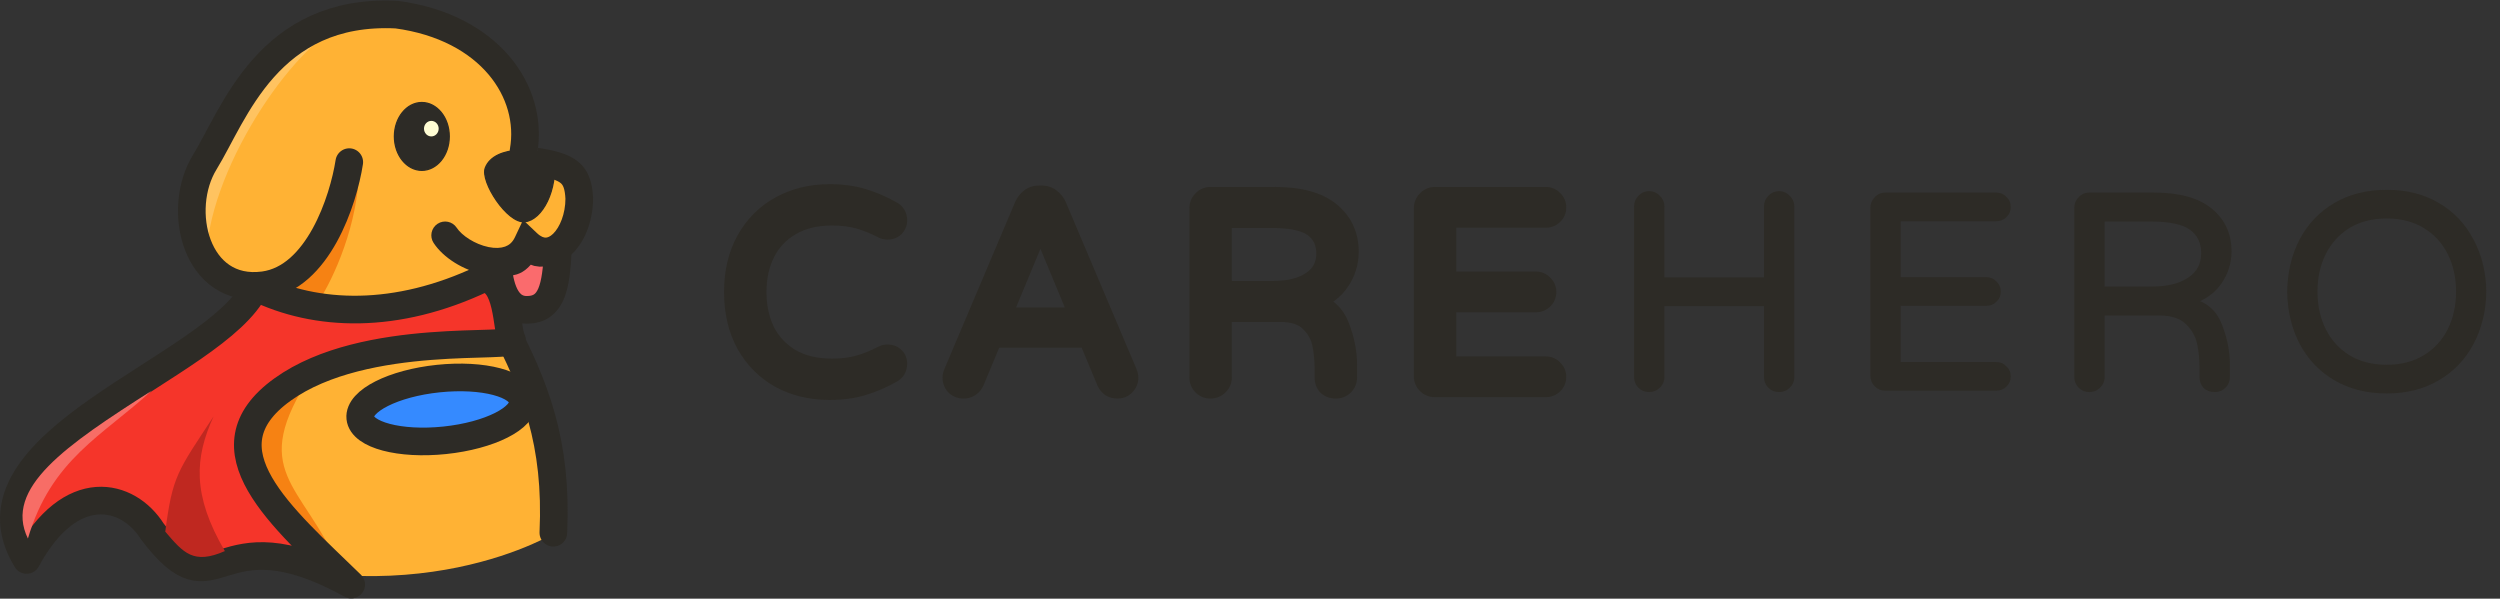 <svg width="2894" height="693" viewBox="0 0 2894 693" fill="none" xmlns="http://www.w3.org/2000/svg">
<rect x="0" y="0" width="2894" height="693" fill="#333333" stroke="none"/>
<path d="M290.308 333.933C261.808 327.599 208.808 295.033 224.808 215.433C296.808 67.933 360.308 4.933 422.808 9.933C485.308 14.933 621.808 37.933 608.808 185.433C639.808 194.933 653.308 191.933 662.808 194.933C675.808 236.433 669.808 277.433 645.808 291.933L573.808 305.433C597.808 404.433 645.808 614.933 645.808 614.933C645.808 614.933 476.808 721.933 224.808 628.933L290.308 333.933Z" fill="#FFB234"/>
<path d="M415.808 190.933C415.808 259.733 384.808 324.266 369.308 347.933L317.81 329.831C338.85 327.285 386.286 296.423 415.808 190.933Z" fill="#F68213"/>
<path d="M360.808 432.933C285.808 547.433 349.307 557.433 393.807 658.433L386.307 666.433C325.807 605.599 226.808 476.433 360.808 432.933Z" fill="#F68213"/>
<path d="M581.308 374.433C619.558 447.183 645.358 512.283 640.558 616.683" stroke="#2D2B26" stroke-width="32" stroke-linecap="round"/>
<path d="M401.808 25.433C331.308 47.599 184.308 174.933 238.808 302.433C238.808 201.433 337.308 51.933 401.808 25.433Z" fill="#FFC360"/>
<path d="M592.558 393.183C585.808 381.183 589.22 322.683 558.808 322.683C459.058 369.933 366.519 367.145 295.558 332.433C250.785 427.441 -53.942 510.183 30.808 648.183C81.808 553.683 148.534 570.933 176.308 615.183C253.558 717.183 246.058 588.183 406.558 676.683C327.058 599.122 231.058 519.933 327.058 450.933C423.058 381.933 599.308 405.183 592.558 393.183Z" fill="#F5352A" stroke="#2D2B26" stroke-width="32" stroke-linejoin="round"/>
<path d="M191.308 615.433C212.308 639.933 223.808 653.933 260.308 637.933C222.308 572.933 225.308 529.933 247.308 481.933C205.308 545.933 199.808 550.433 191.308 615.433Z" fill="#BF2820"/>
<path d="M404.308 187.683C397.558 231.683 368.308 321.783 305.308 330.183C226.558 340.683 203.308 242.433 237.058 187.683C270.808 132.933 310.307 9.433 459.308 16.933C567.308 31.495 618.058 106.683 606.058 174.933" stroke="#2D2B26" stroke-width="32" stroke-linecap="round"/>
<path d="M520.058 157.933C520.058 179.763 505.705 197.183 488.308 197.183C470.911 197.183 456.558 179.763 456.558 157.933C456.558 136.102 470.911 118.683 488.308 118.683C505.705 118.683 520.058 136.102 520.058 157.933Z" fill="#2D2B26" stroke="#2D2B26" stroke-width="1.5"/>
<path d="M561.808 194.433C572.308 166.683 627.808 171.183 641.307 183.183C645.807 219.933 627.807 254.433 607.557 256.683C587.307 258.933 555.808 210.183 561.808 194.433Z" fill="#2D2B26" stroke="#2D2B26" stroke-width="1.5"/>
<path d="M576.058 306.933C577.808 319.513 580.558 358.683 609.808 358.683C639.058 358.683 643.558 331.683 645.808 290.433C622.558 292.683 626.308 295.683 609.808 286.15C594.058 309.183 593.308 299.433 576.058 306.933Z" fill="#FA6B6D" stroke="#2D2B26" stroke-width="32"/>
<path d="M670.558 229.683H686.558V229.273L686.537 228.863L670.558 229.683ZM610.558 281.433L621.57 269.825L605.523 254.601L596.087 274.607L610.558 281.433ZM528.679 263.646C523.826 256.261 513.906 254.208 506.521 259.061C499.136 263.914 497.083 273.835 501.936 281.219L528.679 263.646ZM654.558 229.683C654.558 247.828 647.913 263.17 640.356 270.54C636.757 274.05 633.793 275.012 631.79 275.073C629.98 275.127 626.53 274.531 621.57 269.825L599.545 293.04C609.21 302.209 620.572 307.425 632.755 307.058C644.744 306.697 654.952 301.003 662.697 293.45C677.827 278.695 686.558 254.287 686.558 229.683H654.558ZM596.087 274.607C593.209 280.707 589.24 283.811 584.733 285.447C579.801 287.236 573.243 287.57 565.566 286.005C549.58 282.746 534.529 272.548 528.679 263.646L501.936 281.219C513.336 298.567 536.535 312.745 559.174 317.36C570.809 319.732 583.658 319.879 595.648 315.528C608.063 311.023 618.531 302.033 625.029 288.259L596.087 274.607ZM686.537 228.863C685.712 212.792 682.255 197.884 669.412 187.26C658.017 177.835 641.583 174.074 622.787 171.126L617.828 202.739C637.282 205.791 645.223 208.781 649.016 211.918C651.36 213.857 653.903 217.323 654.579 230.502L686.537 228.863Z" fill="#2D2B26"/>
<ellipse cx="511.092" cy="473.969" rx="94.568" ry="35.916" transform="rotate(-5.957 511.092 473.969)" fill="#358AFF" stroke="#2D2B26" stroke-width="32"/>
<ellipse cx="499.308" cy="148.933" rx="8.5" ry="9" fill="#FFFDD4"/>
<path d="M175.5 452.341C76.5 515.341 3.808 564.933 32.308 623.433C59.308 531.433 119 504.341 175.5 452.341Z" fill="#F76D66"/>
<mask id="path-16-outside-1_210_1094" maskUnits="userSpaceOnUse" x="837.558" y="212.762" width="976" height="251" fill="black">
<rect fill="white" x="837.558" y="212.762" width="976" height="251"/>
<path d="M960.158 452.962C938.824 452.962 919.624 448.376 902.558 439.202C885.704 429.816 872.371 416.482 862.558 399.202C852.958 381.709 848.158 361.336 848.158 338.082C848.158 314.829 852.958 294.562 862.558 277.282C872.371 259.789 885.704 246.456 902.558 237.282C919.624 227.896 938.824 223.202 960.158 223.202C974.664 223.202 987.571 224.909 998.878 228.322C1010.4 231.736 1021.81 236.642 1033.12 243.042C1037.81 245.602 1040.16 249.656 1040.16 255.202C1040.16 258.402 1038.98 261.282 1036.64 263.842C1034.29 266.189 1031.2 267.362 1027.36 267.362C1025.22 267.362 1023.3 266.936 1021.6 266.082C1012.21 261.176 1003.04 257.442 994.078 254.882C985.118 252.322 974.771 251.042 963.038 251.042C944.691 251.042 929.011 254.882 915.998 262.562C903.198 270.029 893.491 280.376 886.878 293.602C880.478 306.616 877.278 321.442 877.278 338.082C877.278 354.722 880.478 369.656 886.878 382.882C893.491 395.896 903.198 406.242 915.998 413.922C929.011 421.389 944.691 425.122 963.038 425.122C974.771 425.122 985.118 423.842 994.078 421.282C1003.04 418.722 1012.21 414.989 1021.6 410.082C1023.3 409.229 1025.22 408.802 1027.36 408.802C1031.2 408.802 1034.29 409.976 1036.64 412.322C1038.98 414.669 1040.16 417.549 1040.16 420.962C1040.16 426.509 1037.81 430.562 1033.12 433.122C1021.81 439.522 1010.4 444.429 998.878 447.842C987.571 451.256 974.664 452.962 960.158 452.962ZM1115.46 451.362C1111.19 451.362 1107.67 449.976 1104.9 447.202C1102.34 444.429 1101.06 441.016 1101.06 436.962C1101.06 435.256 1101.59 433.122 1102.66 430.562L1184.26 237.922C1185.96 234.082 1188.31 230.989 1191.3 228.642C1194.5 226.082 1198.34 224.802 1202.82 224.802H1206.02C1210.5 224.802 1214.23 226.082 1217.22 228.642C1220.42 230.989 1222.87 234.082 1224.58 237.922L1306.18 430.562C1307.24 433.122 1307.78 435.256 1307.78 436.962C1307.78 441.016 1306.39 444.429 1303.62 447.202C1301.06 449.976 1297.64 451.362 1293.38 451.362C1290.39 451.362 1287.62 450.616 1285.06 449.122C1282.71 447.416 1280.9 445.176 1279.62 442.402L1258.82 392.482H1150.02L1129.22 442.402C1127.94 445.176 1126.02 447.416 1123.46 449.122C1121.11 450.616 1118.44 451.362 1115.46 451.362ZM1161.22 365.922H1247.62L1204.42 261.922L1161.22 365.922ZM1401.25 451.362C1397.19 451.362 1393.78 449.976 1391.01 447.202C1388.23 444.429 1386.85 441.016 1386.85 436.962V241.122C1386.85 237.069 1388.23 233.656 1391.01 230.882C1393.78 227.896 1397.19 226.402 1401.25 226.402H1475.81C1504.82 226.402 1526.58 232.376 1541.09 244.322C1555.59 256.269 1562.85 271.949 1562.85 291.362C1562.85 304.162 1559.22 315.896 1551.97 326.562C1544.93 337.016 1534.58 344.589 1520.93 349.282C1536.29 353.336 1546.74 362.936 1552.29 378.082C1558.05 393.016 1560.93 407.736 1560.93 422.242V436.962C1560.93 441.016 1559.54 444.429 1556.77 447.202C1553.99 449.976 1550.58 451.362 1546.53 451.362C1542.05 451.362 1538.42 450.082 1535.65 447.522C1533.09 444.749 1531.81 441.229 1531.81 436.962V427.362C1531.81 416.696 1530.85 406.882 1528.93 397.922C1527.01 388.749 1522.42 380.642 1515.17 373.602C1507.91 366.349 1496.93 362.722 1482.21 362.722H1415.97V436.962C1415.97 441.016 1414.47 444.429 1411.49 447.202C1408.71 449.976 1405.3 451.362 1401.25 451.362ZM1473.89 335.202C1492.23 335.202 1506.74 331.576 1517.41 324.322C1528.29 317.069 1533.73 306.829 1533.73 293.602C1533.73 280.802 1529.03 270.989 1519.65 264.162C1510.47 257.336 1494.69 253.922 1472.29 253.922H1415.97V335.202H1473.89ZM1661.06 449.762C1657.01 449.762 1653.59 448.376 1650.82 445.602C1648.05 442.829 1646.66 439.416 1646.66 435.362V241.122C1646.66 237.069 1648.05 233.656 1650.82 230.882C1653.59 227.896 1657.01 226.402 1661.06 226.402H1789.38C1793.22 226.402 1796.42 227.789 1798.98 230.562C1801.75 233.122 1803.14 236.322 1803.14 240.162C1803.14 244.002 1801.75 247.202 1798.98 249.762C1796.42 252.322 1793.22 253.602 1789.38 253.602H1675.78V324.322H1777.86C1781.7 324.322 1784.9 325.709 1787.46 328.482C1790.23 331.042 1791.62 334.242 1791.62 338.082C1791.62 341.922 1790.23 345.122 1787.46 347.682C1784.9 350.242 1781.7 351.522 1777.86 351.522H1675.78V422.562H1789.38C1793.22 422.562 1796.42 423.949 1798.98 426.722C1801.75 429.282 1803.14 432.482 1803.14 436.322C1803.14 440.162 1801.75 443.362 1798.98 445.922C1796.42 448.482 1793.22 449.762 1789.38 449.762H1661.06Z"/>
</mask>
<path d="M960.158 452.962C938.824 452.962 919.624 448.376 902.558 439.202C885.704 429.816 872.371 416.482 862.558 399.202C852.958 381.709 848.158 361.336 848.158 338.082C848.158 314.829 852.958 294.562 862.558 277.282C872.371 259.789 885.704 246.456 902.558 237.282C919.624 227.896 938.824 223.202 960.158 223.202C974.664 223.202 987.571 224.909 998.878 228.322C1010.4 231.736 1021.81 236.642 1033.12 243.042C1037.81 245.602 1040.16 249.656 1040.16 255.202C1040.16 258.402 1038.98 261.282 1036.64 263.842C1034.29 266.189 1031.2 267.362 1027.36 267.362C1025.22 267.362 1023.3 266.936 1021.6 266.082C1012.21 261.176 1003.04 257.442 994.078 254.882C985.118 252.322 974.771 251.042 963.038 251.042C944.691 251.042 929.011 254.882 915.998 262.562C903.198 270.029 893.491 280.376 886.878 293.602C880.478 306.616 877.278 321.442 877.278 338.082C877.278 354.722 880.478 369.656 886.878 382.882C893.491 395.896 903.198 406.242 915.998 413.922C929.011 421.389 944.691 425.122 963.038 425.122C974.771 425.122 985.118 423.842 994.078 421.282C1003.04 418.722 1012.21 414.989 1021.6 410.082C1023.3 409.229 1025.22 408.802 1027.36 408.802C1031.2 408.802 1034.29 409.976 1036.64 412.322C1038.98 414.669 1040.16 417.549 1040.16 420.962C1040.16 426.509 1037.81 430.562 1033.12 433.122C1021.81 439.522 1010.4 444.429 998.878 447.842C987.571 451.256 974.664 452.962 960.158 452.962ZM1115.46 451.362C1111.19 451.362 1107.67 449.976 1104.9 447.202C1102.34 444.429 1101.06 441.016 1101.06 436.962C1101.06 435.256 1101.59 433.122 1102.66 430.562L1184.26 237.922C1185.96 234.082 1188.31 230.989 1191.3 228.642C1194.5 226.082 1198.34 224.802 1202.82 224.802H1206.02C1210.5 224.802 1214.23 226.082 1217.22 228.642C1220.42 230.989 1222.87 234.082 1224.58 237.922L1306.18 430.562C1307.24 433.122 1307.78 435.256 1307.78 436.962C1307.78 441.016 1306.39 444.429 1303.62 447.202C1301.06 449.976 1297.64 451.362 1293.38 451.362C1290.39 451.362 1287.62 450.616 1285.06 449.122C1282.71 447.416 1280.9 445.176 1279.62 442.402L1258.82 392.482H1150.02L1129.22 442.402C1127.94 445.176 1126.02 447.416 1123.46 449.122C1121.11 450.616 1118.44 451.362 1115.46 451.362ZM1161.22 365.922H1247.62L1204.42 261.922L1161.22 365.922ZM1401.25 451.362C1397.19 451.362 1393.78 449.976 1391.01 447.202C1388.23 444.429 1386.85 441.016 1386.85 436.962V241.122C1386.85 237.069 1388.23 233.656 1391.01 230.882C1393.78 227.896 1397.19 226.402 1401.25 226.402H1475.81C1504.82 226.402 1526.58 232.376 1541.09 244.322C1555.59 256.269 1562.85 271.949 1562.85 291.362C1562.85 304.162 1559.22 315.896 1551.97 326.562C1544.93 337.016 1534.58 344.589 1520.93 349.282C1536.29 353.336 1546.74 362.936 1552.29 378.082C1558.05 393.016 1560.93 407.736 1560.93 422.242V436.962C1560.93 441.016 1559.54 444.429 1556.77 447.202C1553.99 449.976 1550.58 451.362 1546.53 451.362C1542.05 451.362 1538.42 450.082 1535.65 447.522C1533.09 444.749 1531.81 441.229 1531.81 436.962V427.362C1531.81 416.696 1530.85 406.882 1528.93 397.922C1527.01 388.749 1522.42 380.642 1515.17 373.602C1507.91 366.349 1496.93 362.722 1482.21 362.722H1415.97V436.962C1415.97 441.016 1414.47 444.429 1411.49 447.202C1408.71 449.976 1405.3 451.362 1401.25 451.362ZM1473.89 335.202C1492.23 335.202 1506.74 331.576 1517.41 324.322C1528.29 317.069 1533.73 306.829 1533.73 293.602C1533.73 280.802 1529.03 270.989 1519.65 264.162C1510.47 257.336 1494.69 253.922 1472.29 253.922H1415.97V335.202H1473.89ZM1661.06 449.762C1657.01 449.762 1653.59 448.376 1650.82 445.602C1648.05 442.829 1646.66 439.416 1646.66 435.362V241.122C1646.66 237.069 1648.05 233.656 1650.82 230.882C1653.59 227.896 1657.01 226.402 1661.06 226.402H1789.38C1793.22 226.402 1796.42 227.789 1798.98 230.562C1801.75 233.122 1803.14 236.322 1803.14 240.162C1803.14 244.002 1801.75 247.202 1798.98 249.762C1796.42 252.322 1793.22 253.602 1789.38 253.602H1675.78V324.322H1777.86C1781.7 324.322 1784.9 325.709 1787.46 328.482C1790.23 331.042 1791.62 334.242 1791.62 338.082C1791.62 341.922 1790.23 345.122 1787.46 347.682C1784.9 350.242 1781.7 351.522 1777.86 351.522H1675.78V422.562H1789.38C1793.22 422.562 1796.42 423.949 1798.98 426.722C1801.75 429.282 1803.14 432.482 1803.14 436.322C1803.14 440.162 1801.75 443.362 1798.98 445.922C1796.42 448.482 1793.22 449.762 1789.38 449.762H1661.06Z" fill="#2D2B26"/>
<path d="M902.558 439.202L897.692 447.939C897.735 447.963 897.779 447.987 897.823 448.01L902.558 439.202ZM862.558 399.202L853.791 404.013C853.814 404.056 853.838 404.098 853.862 404.14L862.558 399.202ZM862.558 277.282L853.836 272.39C853.829 272.402 853.823 272.414 853.816 272.426L862.558 277.282ZM902.558 237.282L907.338 246.065C907.351 246.058 907.364 246.051 907.377 246.044L902.558 237.282ZM998.878 228.322L995.988 237.895C996.004 237.9 996.02 237.905 996.037 237.91L998.878 228.322ZM1033.12 243.042L1028.19 251.745C1028.24 251.771 1028.28 251.796 1028.33 251.821L1033.12 243.042ZM1036.64 263.842L1043.71 270.913C1043.81 270.811 1043.91 270.706 1044.01 270.599L1036.64 263.842ZM1021.6 266.082L1016.97 274.944C1017.02 274.972 1017.07 275 1017.13 275.027L1021.6 266.082ZM994.078 254.882L996.825 245.267L994.078 254.882ZM915.998 262.562L921.036 271.2C921.051 271.191 921.066 271.183 921.08 271.174L915.998 262.562ZM886.878 293.602L877.933 289.13C877.924 289.15 877.914 289.169 877.904 289.189L886.878 293.602ZM886.878 382.882L877.876 387.238C877.904 387.296 877.933 387.355 877.963 387.413L886.878 382.882ZM915.998 413.922L910.853 422.497C910.908 422.531 910.965 422.564 911.021 422.596L915.998 413.922ZM994.078 421.282L996.825 430.897L994.078 421.282ZM1021.6 410.082L1017.13 401.138C1017.07 401.165 1017.02 401.192 1016.97 401.22L1021.6 410.082ZM1036.64 412.322L1043.71 405.251L1043.71 405.251L1036.64 412.322ZM1033.12 433.122L1028.33 424.343C1028.28 424.368 1028.24 424.394 1028.19 424.42L1033.12 433.122ZM998.878 447.842L996.037 438.254C996.02 438.259 996.004 438.264 995.988 438.269L998.878 447.842ZM960.158 442.962C940.306 442.962 922.76 438.708 907.292 430.394L897.823 448.01C916.488 458.043 937.342 462.962 960.158 462.962V442.962ZM907.423 430.466C892.22 421.998 880.191 410.001 871.253 394.264L853.862 404.14C864.551 422.963 879.188 437.633 897.692 447.939L907.423 430.466ZM871.324 394.391C862.658 378.599 858.158 359.933 858.158 338.082H838.158C838.158 362.738 843.257 384.818 853.791 404.013L871.324 394.391ZM858.158 338.082C858.158 316.227 862.659 297.691 871.299 282.139L853.816 272.426C843.256 291.434 838.158 313.43 838.158 338.082H858.158ZM871.279 282.175C880.215 266.245 892.216 254.297 907.338 246.065L897.777 228.499C879.193 238.614 864.527 253.332 853.836 272.39L871.279 282.175ZM907.377 246.044C922.829 237.545 940.345 233.202 960.158 233.202V213.202C937.304 213.202 916.419 218.246 897.738 228.52L907.377 246.044ZM960.158 233.202C973.9 233.202 985.803 234.821 995.988 237.895L1001.77 218.749C989.339 214.997 975.429 213.202 960.158 213.202V233.202ZM996.037 237.91C1006.77 241.092 1017.49 245.688 1028.19 251.745L1038.04 234.34C1026.13 227.596 1014.02 222.379 1001.72 218.734L996.037 237.91ZM1028.33 251.821C1029.3 252.35 1029.61 252.787 1029.74 253.013C1029.89 253.257 1030.16 253.862 1030.16 255.202H1050.16C1050.16 250.995 1049.26 246.8 1047.05 242.992C1044.84 239.164 1041.63 236.294 1037.91 234.263L1028.33 251.821ZM1030.16 255.202C1030.16 255.677 1030.08 256.198 1029.27 257.085L1044.01 270.599C1047.89 266.366 1050.16 261.127 1050.16 255.202H1030.16ZM1029.57 256.771C1029.39 256.946 1029 257.362 1027.36 257.362V277.362C1033.4 277.362 1039.19 275.432 1043.71 270.913L1029.57 256.771ZM1027.36 257.362C1026.59 257.362 1026.23 257.219 1026.07 257.138L1017.13 275.027C1020.38 276.652 1023.86 277.362 1027.36 277.362V257.362ZM1026.23 257.22C1016.32 252.041 1006.52 248.037 996.825 245.267L991.33 264.497C999.557 266.848 1008.1 270.31 1016.97 274.944L1026.23 257.22ZM996.825 245.267C986.775 242.396 975.471 241.042 963.038 241.042V261.042C974.07 261.042 983.46 262.249 991.33 264.497L996.825 245.267ZM963.038 241.042C943.286 241.042 925.767 245.185 910.915 253.95L921.08 271.174C932.255 264.579 946.096 261.042 963.038 261.042V241.042ZM910.959 253.924C896.484 262.368 885.418 274.161 877.933 289.13L895.822 298.074C901.564 286.59 909.912 277.689 921.036 271.2L910.959 253.924ZM877.904 289.189C870.736 303.765 867.278 320.138 867.278 338.082H887.278C887.278 322.746 890.22 309.466 895.851 298.015L877.904 289.189ZM867.278 338.082C867.278 356.03 870.737 372.483 877.876 387.238L895.879 378.527C890.218 366.828 887.278 353.414 887.278 338.082H867.278ZM877.963 387.413C885.448 402.141 896.479 413.873 910.853 422.497L921.143 405.347C909.916 398.611 901.534 389.65 895.792 378.352L877.963 387.413ZM911.021 422.596C925.853 431.106 943.332 435.122 963.038 435.122V415.122C946.05 415.122 932.169 411.672 920.974 405.249L911.021 422.596ZM963.038 435.122C975.471 435.122 986.775 433.769 996.825 430.897L991.33 411.667C983.46 413.916 974.07 415.122 963.038 415.122V435.122ZM996.825 430.897C1006.52 428.128 1016.32 424.124 1026.23 418.944L1016.97 401.22C1008.1 405.854 999.557 409.317 991.33 411.667L996.825 430.897ZM1026.07 419.026C1026.23 418.946 1026.59 418.802 1027.36 418.802V398.802C1023.86 398.802 1020.38 399.512 1017.13 401.138L1026.07 419.026ZM1027.36 418.802C1029 418.802 1029.39 419.218 1029.57 419.393L1043.71 405.251C1039.19 400.733 1033.4 398.802 1027.36 398.802V418.802ZM1029.57 419.393C1029.98 419.806 1030.16 420.116 1030.16 420.962H1050.16C1050.16 414.981 1047.99 409.532 1043.71 405.251L1029.57 419.393ZM1030.16 420.962C1030.16 422.302 1029.89 422.907 1029.74 423.152C1029.61 423.377 1029.3 423.814 1028.33 424.343L1037.91 441.901C1041.63 439.87 1044.84 437.001 1047.05 433.173C1049.26 429.364 1050.16 425.169 1050.16 420.962H1030.16ZM1028.19 424.42C1017.49 430.477 1006.77 435.073 996.037 438.254L1001.72 457.43C1014.02 453.785 1026.13 448.568 1038.04 441.825L1028.19 424.42ZM995.988 438.269C985.803 441.343 973.9 442.962 960.158 442.962V462.962C975.429 462.962 989.339 461.168 1001.77 457.415L995.988 438.269ZM1104.9 447.202L1097.55 453.985C1097.64 454.083 1097.73 454.179 1097.83 454.273L1104.9 447.202ZM1102.66 430.562L1093.45 426.662C1093.44 426.68 1093.43 426.698 1093.43 426.716L1102.66 430.562ZM1184.26 237.922L1175.12 233.861C1175.1 233.914 1175.07 233.968 1175.05 234.022L1184.26 237.922ZM1191.3 228.642L1197.48 236.505C1197.5 236.487 1197.52 236.469 1197.54 236.451L1191.3 228.642ZM1217.22 228.642L1210.71 236.235C1210.9 236.399 1211.1 236.557 1211.3 236.706L1217.22 228.642ZM1224.58 237.922L1233.79 234.022C1233.76 233.968 1233.74 233.914 1233.72 233.861L1224.58 237.922ZM1306.18 430.562L1315.41 426.716C1315.4 426.698 1315.39 426.68 1315.39 426.662L1306.18 430.562ZM1303.62 447.202L1296.55 440.131C1296.45 440.225 1296.36 440.321 1296.27 440.419L1303.62 447.202ZM1285.06 449.122L1279.18 457.21C1279.45 457.407 1279.73 457.591 1280.02 457.76L1285.06 449.122ZM1279.62 442.402L1270.39 446.248C1270.44 446.364 1270.49 446.479 1270.54 446.593L1279.62 442.402ZM1258.82 392.482L1268.05 388.636C1266.5 384.91 1262.85 382.482 1258.82 382.482V392.482ZM1150.02 392.482V382.482C1145.98 382.482 1142.34 384.91 1140.79 388.636L1150.02 392.482ZM1129.22 442.402L1138.3 446.593C1138.35 446.479 1138.4 446.364 1138.45 446.248L1129.22 442.402ZM1123.46 449.122L1128.83 457.559C1128.89 457.521 1128.95 457.482 1129 457.443L1123.46 449.122ZM1161.22 365.922L1151.98 362.086C1150.7 365.172 1151.05 368.694 1152.9 371.474C1154.76 374.253 1157.88 375.922 1161.22 375.922V365.922ZM1247.62 365.922V375.922C1250.96 375.922 1254.08 374.253 1255.94 371.474C1257.79 368.694 1258.13 365.172 1256.85 362.086L1247.62 365.922ZM1204.42 261.922L1213.65 258.086C1212.1 254.354 1208.46 251.922 1204.42 251.922C1200.38 251.922 1196.73 254.354 1195.18 258.086L1204.42 261.922ZM1115.46 441.362C1113.59 441.362 1112.69 440.855 1111.97 440.131L1097.83 454.273C1102.65 459.096 1108.8 461.362 1115.46 461.362V441.362ZM1112.25 440.419C1111.52 439.637 1111.06 438.705 1111.06 436.962H1091.06C1091.06 443.326 1093.15 449.22 1097.55 453.985L1112.25 440.419ZM1111.06 436.962C1111.06 437.122 1111.04 436.996 1111.16 436.508C1111.28 436.032 1111.5 435.34 1111.89 434.408L1093.43 426.716C1092.13 429.827 1091.06 433.365 1091.06 436.962H1111.06ZM1111.87 434.463L1193.47 241.823L1175.05 234.022L1093.45 426.662L1111.87 434.463ZM1193.4 241.984C1194.51 239.472 1195.9 237.741 1197.48 236.505L1185.12 220.779C1180.72 224.236 1177.42 228.693 1175.12 233.861L1193.4 241.984ZM1197.54 236.451C1198.8 235.444 1200.38 234.802 1202.82 234.802V214.802C1196.29 214.802 1190.19 216.72 1185.05 220.833L1197.54 236.451ZM1202.82 234.802H1206.02V214.802H1202.82V234.802ZM1206.02 234.802C1208.46 234.802 1209.79 235.443 1210.71 236.235L1223.73 221.05C1218.68 216.721 1212.53 214.802 1206.02 214.802V234.802ZM1211.3 236.706C1213.02 237.961 1214.4 239.639 1215.44 241.984L1233.72 233.861C1231.34 228.526 1227.82 224.017 1223.13 220.578L1211.3 236.706ZM1215.37 241.823L1296.97 434.463L1315.39 426.662L1233.79 234.022L1215.37 241.823ZM1296.95 434.408C1297.34 435.34 1297.56 436.032 1297.68 436.508C1297.8 436.996 1297.78 437.122 1297.78 436.962H1317.78C1317.78 433.365 1316.7 429.827 1315.41 426.716L1296.95 434.408ZM1297.78 436.962C1297.78 438.463 1297.38 439.302 1296.55 440.131L1310.69 454.273C1315.41 449.556 1317.78 443.569 1317.78 436.962H1297.78ZM1296.27 440.419C1295.86 440.864 1295.26 441.362 1293.38 441.362V461.362C1300.03 461.362 1306.26 459.087 1310.97 453.985L1296.27 440.419ZM1293.38 441.362C1292.15 441.362 1291.11 441.078 1290.1 440.484L1280.02 457.76C1284.12 460.153 1288.63 461.362 1293.38 461.362V441.362ZM1290.94 441.035C1290.05 440.386 1289.3 439.519 1288.7 438.212L1270.54 446.593C1272.49 450.832 1275.37 454.445 1279.18 457.21L1290.94 441.035ZM1288.85 438.556L1268.05 388.636L1249.59 396.328L1270.39 446.248L1288.85 438.556ZM1258.82 382.482H1150.02V402.482H1258.82V382.482ZM1140.79 388.636L1119.99 438.556L1138.45 446.248L1159.25 396.328L1140.79 388.636ZM1120.14 438.212C1119.64 439.296 1118.95 440.111 1117.91 440.802L1129 457.443C1133.09 454.72 1136.24 451.055 1138.3 446.593L1120.14 438.212ZM1118.09 440.686C1117.47 441.082 1116.69 441.362 1115.46 441.362V461.362C1120.2 461.362 1124.76 460.149 1128.83 457.559L1118.09 440.686ZM1161.22 375.922H1247.62V355.922H1161.22V375.922ZM1256.85 362.086L1213.65 258.086L1195.18 265.758L1238.38 369.758L1256.85 362.086ZM1195.18 258.086L1151.98 362.086L1170.45 369.758L1213.65 265.758L1195.18 258.086ZM1391.01 447.202L1398.08 440.131L1391.01 447.202ZM1391.01 230.882L1398.08 237.953C1398.17 237.866 1398.25 237.777 1398.34 237.687L1391.01 230.882ZM1541.09 244.322L1547.44 236.603L1541.09 244.322ZM1551.97 326.562L1543.7 320.939C1543.69 320.951 1543.68 320.964 1543.67 320.976L1551.97 326.562ZM1520.93 349.282L1517.68 339.825C1513.51 341.257 1510.77 345.246 1510.93 349.648C1511.1 354.049 1514.12 357.827 1518.38 358.951L1520.93 349.282ZM1552.29 378.082L1542.9 381.521C1542.92 381.574 1542.94 381.628 1542.96 381.681L1552.29 378.082ZM1556.77 447.202L1563.84 454.273L1556.77 447.202ZM1535.65 447.522L1528.3 454.305C1528.48 454.501 1528.67 454.689 1528.86 454.87L1535.65 447.522ZM1528.93 397.922L1519.14 399.971C1519.14 399.986 1519.15 400.002 1519.15 400.018L1528.93 397.922ZM1515.17 373.602L1508.1 380.673C1508.13 380.708 1508.17 380.743 1508.2 380.778L1515.17 373.602ZM1415.97 362.722V352.722C1410.44 352.722 1405.97 357.199 1405.97 362.722H1415.97ZM1411.49 447.202L1404.68 439.874C1404.59 439.958 1404.5 440.044 1404.42 440.131L1411.49 447.202ZM1517.41 324.322L1511.86 316.002C1511.84 316.019 1511.81 316.036 1511.78 316.053L1517.41 324.322ZM1519.65 264.162L1513.68 272.185C1513.71 272.206 1513.74 272.228 1513.77 272.25L1519.65 264.162ZM1415.97 253.922V243.922C1410.44 243.922 1405.97 248.399 1405.97 253.922H1415.97ZM1415.97 335.202H1405.97C1405.97 340.725 1410.44 345.202 1415.97 345.202V335.202ZM1401.25 441.362C1399.75 441.362 1398.91 440.96 1398.08 440.131L1383.94 454.273C1388.65 458.991 1394.64 461.362 1401.25 461.362V441.362ZM1398.08 440.131C1397.25 439.302 1396.85 438.463 1396.85 436.962H1376.85C1376.85 443.569 1379.22 449.556 1383.94 454.273L1398.08 440.131ZM1396.85 436.962V241.122H1376.85V436.962H1396.85ZM1396.85 241.122C1396.85 239.622 1397.25 238.782 1398.08 237.953L1383.94 223.811C1379.22 228.529 1376.85 234.516 1376.85 241.122H1396.85ZM1398.34 237.687C1399.23 236.725 1399.99 236.402 1401.25 236.402V216.402C1394.4 216.402 1388.33 219.066 1383.68 224.078L1398.34 237.687ZM1401.25 236.402H1475.81V216.402H1401.25V236.402ZM1475.81 236.402C1503.7 236.402 1522.76 242.184 1534.73 252.042L1547.44 236.603C1530.4 222.567 1505.94 216.402 1475.81 216.402V236.402ZM1534.73 252.042C1546.84 262.017 1552.85 274.823 1552.85 291.362H1572.85C1572.85 269.075 1564.34 250.52 1547.44 236.603L1534.73 252.042ZM1552.85 291.362C1552.85 302.14 1549.83 311.917 1543.7 320.939L1560.24 332.185C1568.61 319.874 1572.85 306.184 1572.85 291.362H1552.85ZM1543.67 320.976C1538.02 329.369 1529.59 335.732 1517.68 339.825L1524.18 358.739C1539.58 353.446 1551.83 344.662 1560.26 332.148L1543.67 320.976ZM1518.38 358.951C1530.52 362.155 1538.45 369.387 1542.9 381.521L1561.68 374.644C1555.03 356.484 1542.06 344.516 1523.48 339.613L1518.38 358.951ZM1542.96 381.681C1548.32 395.585 1550.93 409.087 1550.93 422.242H1570.93C1570.93 406.384 1567.77 390.446 1561.62 374.483L1542.96 381.681ZM1550.93 422.242V436.962H1570.93V422.242H1550.93ZM1550.93 436.962C1550.93 438.463 1550.53 439.302 1549.7 440.131L1563.84 454.273C1568.56 449.556 1570.93 443.569 1570.93 436.962H1550.93ZM1549.7 440.131C1548.87 440.96 1548.03 441.362 1546.53 441.362V461.362C1553.13 461.362 1559.12 458.991 1563.84 454.273L1549.7 440.131ZM1546.53 441.362C1544.06 441.362 1543.02 440.718 1542.43 440.174L1528.86 454.87C1533.82 459.446 1540.03 461.362 1546.53 461.362V441.362ZM1543 440.739C1542.37 440.057 1541.81 439.068 1541.81 436.962H1521.81C1521.81 443.39 1523.81 449.44 1528.3 454.305L1543 440.739ZM1541.81 436.962V427.362H1521.81V436.962H1541.81ZM1541.81 427.362C1541.81 416.103 1540.79 405.577 1538.71 395.827L1519.15 400.018C1520.9 408.188 1521.81 417.288 1521.81 427.362H1541.81ZM1538.72 395.874C1536.35 384.593 1530.7 374.741 1522.13 366.426L1508.2 380.778C1514.14 386.543 1517.66 392.905 1519.14 399.971L1538.72 395.874ZM1522.24 366.531C1512.42 356.717 1498.42 352.722 1482.21 352.722V372.722C1495.44 372.722 1503.4 375.981 1508.1 380.673L1522.24 366.531ZM1482.21 352.722H1415.97V372.722H1482.21V352.722ZM1405.97 362.722V436.962H1425.97V362.722H1405.97ZM1405.97 436.962C1405.97 438.217 1405.64 438.981 1404.68 439.874L1418.29 454.53C1423.3 449.877 1425.97 443.814 1425.97 436.962H1405.97ZM1404.42 440.131C1403.59 440.96 1402.75 441.362 1401.25 441.362V461.362C1407.85 461.362 1413.84 458.991 1418.56 454.273L1404.42 440.131ZM1473.89 345.202C1493.43 345.202 1510.14 341.356 1523.03 332.591L1511.78 316.053C1503.34 321.795 1491.04 325.202 1473.89 325.202V345.202ZM1522.95 332.643C1536.66 323.509 1543.73 310.126 1543.73 293.602H1523.73C1523.73 303.532 1519.92 310.629 1511.86 316.002L1522.95 332.643ZM1543.73 293.602C1543.73 277.984 1537.8 264.997 1525.53 256.075L1513.77 272.25C1520.27 276.981 1523.73 283.62 1523.73 293.602H1543.73ZM1525.62 256.14C1513.71 247.279 1495.1 243.922 1472.29 243.922V263.922C1494.28 263.922 1507.24 267.392 1513.68 272.185L1525.62 256.14ZM1472.29 243.922H1415.97V263.922H1472.29V243.922ZM1405.97 253.922V335.202H1425.97V253.922H1405.97ZM1415.97 345.202H1473.89V325.202H1415.97V345.202ZM1650.82 445.602L1657.89 438.531L1650.82 445.602ZM1650.82 230.882L1657.89 237.953C1657.98 237.866 1658.06 237.777 1658.15 237.687L1650.82 230.882ZM1798.98 230.562L1791.63 237.345C1791.81 237.541 1792 237.729 1792.2 237.91L1798.98 230.562ZM1798.98 249.762L1792.2 242.414C1792.1 242.505 1792 242.597 1791.91 242.691L1798.98 249.762ZM1675.78 253.602V243.602C1670.26 243.602 1665.78 248.079 1665.78 253.602H1675.78ZM1675.78 324.322H1665.78C1665.78 329.845 1670.26 334.322 1675.78 334.322V324.322ZM1787.46 328.482L1780.11 335.265C1780.29 335.461 1780.48 335.649 1780.68 335.83L1787.46 328.482ZM1787.46 347.682L1780.68 340.334C1780.58 340.425 1780.48 340.517 1780.39 340.611L1787.46 347.682ZM1675.78 351.522V341.522C1670.26 341.522 1665.78 345.999 1665.78 351.522H1675.78ZM1675.78 422.562H1665.78C1665.78 428.085 1670.26 432.562 1675.78 432.562V422.562ZM1798.98 426.722L1791.63 433.505C1791.81 433.701 1792 433.889 1792.2 434.07L1798.98 426.722ZM1798.98 445.922L1792.2 438.574C1792.1 438.665 1792 438.757 1791.91 438.851L1798.98 445.922ZM1661.06 439.762C1659.56 439.762 1658.72 439.36 1657.89 438.531L1643.75 452.673C1648.47 457.391 1654.45 459.762 1661.06 459.762V439.762ZM1657.89 438.531C1657.06 437.702 1656.66 436.863 1656.66 435.362H1636.66C1636.66 441.969 1639.03 447.956 1643.75 452.673L1657.89 438.531ZM1656.66 435.362V241.122H1636.66V435.362H1656.66ZM1656.66 241.122C1656.66 239.622 1657.06 238.782 1657.89 237.953L1643.75 223.811C1639.03 228.529 1636.66 234.516 1636.66 241.122H1656.66ZM1658.15 237.687C1659.04 236.725 1659.8 236.402 1661.06 236.402V216.402C1654.21 216.402 1648.15 219.066 1643.49 224.078L1658.15 237.687ZM1661.06 236.402H1789.38V216.402H1661.06V236.402ZM1789.38 236.402C1790.48 236.402 1791 236.663 1791.63 237.345L1806.33 223.779C1801.84 218.915 1795.96 216.402 1789.38 216.402V236.402ZM1792.2 237.91C1792.88 238.54 1793.14 239.058 1793.14 240.162H1813.14C1813.14 233.586 1810.63 227.704 1805.76 223.214L1792.2 237.91ZM1793.14 240.162C1793.14 241.266 1792.88 241.784 1792.2 242.414L1805.76 257.11C1810.63 252.62 1813.14 246.738 1813.14 240.162H1793.14ZM1791.91 242.691C1791.35 243.253 1790.75 243.602 1789.38 243.602V263.602C1795.69 263.602 1801.49 261.391 1806.05 256.833L1791.91 242.691ZM1789.38 243.602H1675.78V263.602H1789.38V243.602ZM1665.78 253.602V324.322H1685.78V253.602H1665.78ZM1675.78 334.322H1777.86V314.322H1675.78V334.322ZM1777.86 334.322C1778.96 334.322 1779.48 334.583 1780.11 335.265L1794.81 321.699C1790.32 316.835 1784.44 314.322 1777.86 314.322V334.322ZM1780.68 335.83C1781.36 336.46 1781.62 336.978 1781.62 338.082H1801.62C1801.62 331.506 1799.11 325.624 1794.24 321.134L1780.68 335.83ZM1781.62 338.082C1781.62 339.186 1781.36 339.704 1780.68 340.334L1794.24 355.03C1799.11 350.54 1801.62 344.658 1801.62 338.082H1781.62ZM1780.39 340.611C1779.83 341.173 1779.23 341.522 1777.86 341.522V361.522C1784.17 361.522 1789.97 359.311 1794.53 354.753L1780.39 340.611ZM1777.86 341.522H1675.78V361.522H1777.86V341.522ZM1665.78 351.522V422.562H1685.78V351.522H1665.78ZM1675.78 432.562H1789.38V412.562H1675.78V432.562ZM1789.38 432.562C1790.48 432.562 1791 432.823 1791.63 433.505L1806.33 419.939C1801.84 415.075 1795.96 412.562 1789.38 412.562V432.562ZM1792.2 434.07C1792.88 434.7 1793.14 435.218 1793.14 436.322H1813.14C1813.14 429.746 1810.63 423.864 1805.76 419.374L1792.2 434.07ZM1793.14 436.322C1793.14 437.426 1792.88 437.944 1792.2 438.574L1805.76 453.27C1810.63 448.78 1813.14 442.898 1813.14 436.322H1793.14ZM1791.91 438.851C1791.35 439.413 1790.75 439.762 1789.38 439.762V459.762C1795.69 459.762 1801.49 457.551 1806.05 452.993L1791.91 438.851ZM1789.38 439.762H1661.06V459.762H1789.38V439.762Z" fill="#2D2B26" mask="url(#path-16-outside-1_210_1094)"/>
<mask id="path-18-outside-2_210_1094" maskUnits="userSpaceOnUse" x="1891.56" y="219.262" width="987" height="237" fill="black">
<rect fill="white" x="1891.56" y="219.262" width="987" height="237"/>
<path d="M1909 450.862C1904.94 450.862 1901.53 449.476 1898.76 446.702C1895.98 443.929 1894.6 440.516 1894.6 436.462V239.022C1894.6 234.969 1895.98 231.556 1898.76 228.782C1901.53 225.796 1904.94 224.302 1909 224.302C1913.05 224.302 1916.46 225.796 1919.24 228.782C1922.22 231.556 1923.72 234.969 1923.72 239.022V324.142H2045V239.022C2045 234.969 2046.38 231.556 2049.16 228.782C2051.93 225.796 2055.34 224.302 2059.4 224.302C2063.45 224.302 2066.86 225.796 2069.64 228.782C2072.62 231.556 2074.12 234.969 2074.12 239.022V436.462C2074.12 440.516 2072.62 443.929 2069.64 446.702C2066.86 449.476 2063.45 450.862 2059.4 450.862C2055.34 450.862 2051.93 449.476 2049.16 446.702C2046.38 443.929 2045 440.516 2045 436.462V351.342H1923.72V436.462C1923.72 440.516 1922.22 443.929 1919.24 446.702C1916.46 449.476 1913.05 450.862 1909 450.862ZM2182.56 449.262C2178.51 449.262 2175.09 447.876 2172.32 445.102C2169.55 442.329 2168.16 438.916 2168.16 434.862V240.622C2168.16 236.569 2169.55 233.156 2172.32 230.382C2175.09 227.396 2178.51 225.902 2182.56 225.902H2310.88C2314.72 225.902 2317.92 227.289 2320.48 230.062C2323.25 232.622 2324.64 235.822 2324.64 239.662C2324.64 243.502 2323.25 246.702 2320.48 249.262C2317.92 251.822 2314.72 253.102 2310.88 253.102H2197.28V323.822H2299.36C2303.2 323.822 2306.4 325.209 2308.96 327.982C2311.73 330.542 2313.12 333.742 2313.12 337.582C2313.12 341.422 2311.73 344.622 2308.96 347.182C2306.4 349.742 2303.2 351.022 2299.36 351.022H2197.28V422.062H2310.88C2314.72 422.062 2317.92 423.449 2320.48 426.222C2323.25 428.782 2324.64 431.982 2324.64 435.822C2324.64 439.662 2323.25 442.862 2320.48 445.422C2317.92 447.982 2314.72 449.262 2310.88 449.262H2182.56ZM2418.62 450.862C2414.57 450.862 2411.16 449.476 2408.38 446.702C2405.61 443.929 2404.22 440.516 2404.22 436.462V240.622C2404.22 236.569 2405.61 233.156 2408.38 230.382C2411.16 227.396 2414.57 225.902 2418.62 225.902H2493.18C2522.2 225.902 2543.96 231.876 2558.46 243.822C2572.97 255.769 2580.22 271.449 2580.22 290.862C2580.22 303.662 2576.6 315.396 2569.34 326.062C2562.3 336.516 2551.96 344.089 2538.3 348.782C2553.66 352.836 2564.12 362.436 2569.66 377.582C2575.42 392.516 2578.3 407.236 2578.3 421.742V436.462C2578.3 440.516 2576.92 443.929 2574.14 446.702C2571.37 449.476 2567.96 450.862 2563.9 450.862C2559.42 450.862 2555.8 449.582 2553.02 447.022C2550.46 444.249 2549.18 440.729 2549.18 436.462V426.862C2549.18 416.196 2548.22 406.382 2546.3 397.422C2544.38 388.249 2539.8 380.142 2532.54 373.102C2525.29 365.849 2514.3 362.222 2499.58 362.222H2433.34V436.462C2433.34 440.516 2431.85 443.929 2428.86 446.702C2426.09 449.476 2422.68 450.862 2418.62 450.862ZM2491.26 334.702C2509.61 334.702 2524.12 331.076 2534.78 323.822C2545.66 316.569 2551.1 306.329 2551.1 293.102C2551.1 280.302 2546.41 270.489 2537.02 263.662C2527.85 256.836 2512.06 253.422 2489.66 253.422H2433.34V334.702H2491.26ZM2762.92 452.462C2740.52 452.462 2720.89 447.556 2704.04 437.742C2687.18 427.929 2674.17 414.382 2665 397.102C2655.82 379.822 2651.02 359.982 2650.6 337.582C2651.02 315.182 2655.82 295.342 2665 278.062C2674.17 260.782 2687.18 247.236 2704.04 237.422C2720.89 227.609 2740.52 222.702 2762.92 222.702C2785.32 222.702 2804.84 227.609 2821.48 237.422C2838.33 247.236 2851.34 260.889 2860.52 278.382C2869.9 295.662 2874.81 315.396 2875.24 337.582C2874.81 359.769 2869.9 379.609 2860.52 397.102C2851.34 414.382 2838.33 427.929 2821.48 437.742C2804.84 447.556 2785.32 452.462 2762.92 452.462ZM2762.92 425.262C2779.98 425.262 2794.81 421.422 2807.4 413.742C2819.98 406.062 2829.58 395.609 2836.2 382.382C2842.81 369.156 2846.12 354.222 2846.12 337.582C2846.12 320.942 2842.81 306.009 2836.2 292.782C2829.58 279.556 2819.98 269.102 2807.4 261.422C2794.81 253.742 2779.98 249.902 2762.92 249.902C2745.64 249.902 2730.7 253.742 2718.12 261.422C2705.74 269.102 2696.25 279.556 2689.64 292.782C2683.02 306.009 2679.72 320.942 2679.72 337.582C2679.72 354.222 2683.02 369.156 2689.64 382.382C2696.25 395.609 2705.74 406.062 2718.12 413.742C2730.7 421.422 2745.64 425.262 2762.92 425.262Z"/>
</mask>
<path d="M1909 450.862C1904.94 450.862 1901.53 449.476 1898.76 446.702C1895.98 443.929 1894.6 440.516 1894.6 436.462V239.022C1894.6 234.969 1895.98 231.556 1898.76 228.782C1901.53 225.796 1904.94 224.302 1909 224.302C1913.05 224.302 1916.46 225.796 1919.24 228.782C1922.22 231.556 1923.72 234.969 1923.72 239.022V324.142H2045V239.022C2045 234.969 2046.38 231.556 2049.16 228.782C2051.93 225.796 2055.34 224.302 2059.4 224.302C2063.45 224.302 2066.86 225.796 2069.64 228.782C2072.62 231.556 2074.12 234.969 2074.12 239.022V436.462C2074.12 440.516 2072.62 443.929 2069.64 446.702C2066.86 449.476 2063.45 450.862 2059.4 450.862C2055.34 450.862 2051.93 449.476 2049.16 446.702C2046.38 443.929 2045 440.516 2045 436.462V351.342H1923.72V436.462C1923.72 440.516 1922.22 443.929 1919.24 446.702C1916.46 449.476 1913.05 450.862 1909 450.862ZM2182.56 449.262C2178.51 449.262 2175.09 447.876 2172.32 445.102C2169.55 442.329 2168.16 438.916 2168.16 434.862V240.622C2168.16 236.569 2169.55 233.156 2172.32 230.382C2175.09 227.396 2178.51 225.902 2182.56 225.902H2310.88C2314.72 225.902 2317.92 227.289 2320.48 230.062C2323.25 232.622 2324.64 235.822 2324.64 239.662C2324.64 243.502 2323.25 246.702 2320.48 249.262C2317.92 251.822 2314.72 253.102 2310.88 253.102H2197.28V323.822H2299.36C2303.2 323.822 2306.4 325.209 2308.96 327.982C2311.73 330.542 2313.12 333.742 2313.12 337.582C2313.12 341.422 2311.73 344.622 2308.96 347.182C2306.4 349.742 2303.2 351.022 2299.36 351.022H2197.28V422.062H2310.88C2314.72 422.062 2317.92 423.449 2320.48 426.222C2323.25 428.782 2324.64 431.982 2324.64 435.822C2324.64 439.662 2323.25 442.862 2320.48 445.422C2317.92 447.982 2314.72 449.262 2310.88 449.262H2182.56ZM2418.62 450.862C2414.57 450.862 2411.16 449.476 2408.38 446.702C2405.61 443.929 2404.22 440.516 2404.22 436.462V240.622C2404.22 236.569 2405.61 233.156 2408.38 230.382C2411.16 227.396 2414.57 225.902 2418.62 225.902H2493.18C2522.2 225.902 2543.96 231.876 2558.46 243.822C2572.97 255.769 2580.22 271.449 2580.22 290.862C2580.22 303.662 2576.6 315.396 2569.34 326.062C2562.3 336.516 2551.96 344.089 2538.3 348.782C2553.66 352.836 2564.12 362.436 2569.66 377.582C2575.42 392.516 2578.3 407.236 2578.3 421.742V436.462C2578.3 440.516 2576.92 443.929 2574.14 446.702C2571.37 449.476 2567.96 450.862 2563.9 450.862C2559.42 450.862 2555.8 449.582 2553.02 447.022C2550.46 444.249 2549.18 440.729 2549.18 436.462V426.862C2549.18 416.196 2548.22 406.382 2546.3 397.422C2544.38 388.249 2539.8 380.142 2532.54 373.102C2525.29 365.849 2514.3 362.222 2499.58 362.222H2433.34V436.462C2433.34 440.516 2431.85 443.929 2428.86 446.702C2426.09 449.476 2422.68 450.862 2418.62 450.862ZM2491.26 334.702C2509.61 334.702 2524.12 331.076 2534.78 323.822C2545.66 316.569 2551.1 306.329 2551.1 293.102C2551.1 280.302 2546.41 270.489 2537.02 263.662C2527.85 256.836 2512.06 253.422 2489.66 253.422H2433.34V334.702H2491.26ZM2762.92 452.462C2740.52 452.462 2720.89 447.556 2704.04 437.742C2687.18 427.929 2674.17 414.382 2665 397.102C2655.82 379.822 2651.02 359.982 2650.6 337.582C2651.02 315.182 2655.82 295.342 2665 278.062C2674.17 260.782 2687.18 247.236 2704.04 237.422C2720.89 227.609 2740.52 222.702 2762.92 222.702C2785.32 222.702 2804.84 227.609 2821.48 237.422C2838.33 247.236 2851.34 260.889 2860.52 278.382C2869.9 295.662 2874.81 315.396 2875.24 337.582C2874.81 359.769 2869.9 379.609 2860.52 397.102C2851.34 414.382 2838.33 427.929 2821.48 437.742C2804.84 447.556 2785.32 452.462 2762.92 452.462ZM2762.92 425.262C2779.98 425.262 2794.81 421.422 2807.4 413.742C2819.98 406.062 2829.58 395.609 2836.2 382.382C2842.81 369.156 2846.12 354.222 2846.12 337.582C2846.12 320.942 2842.81 306.009 2836.2 292.782C2829.58 279.556 2819.98 269.102 2807.4 261.422C2794.81 253.742 2779.98 249.902 2762.92 249.902C2745.64 249.902 2730.7 253.742 2718.12 261.422C2705.74 269.102 2696.25 279.556 2689.64 292.782C2683.02 306.009 2679.72 320.942 2679.72 337.582C2679.72 354.222 2683.02 369.156 2689.64 382.382C2696.25 395.609 2705.74 406.062 2718.12 413.742C2730.7 421.422 2745.64 425.262 2762.92 425.262Z" fill="#2D2B26"/>
<path d="M1898.76 446.702L1900.88 444.581V444.581L1898.76 446.702ZM1898.76 228.782L1900.88 230.904L1900.92 230.864L1900.96 230.824L1898.76 228.782ZM1919.24 228.782L1917.04 230.824L1917.11 230.905L1917.2 230.981L1919.24 228.782ZM1923.72 324.142H1920.72V327.142H1923.72V324.142ZM2045 324.142V327.142H2048V324.142H2045ZM2049.16 228.782L2051.28 230.904L2051.32 230.864L2051.36 230.824L2049.16 228.782ZM2069.64 228.782L2067.44 230.824L2067.51 230.905L2067.6 230.981L2069.64 228.782ZM2069.64 446.702L2067.6 444.504L2067.56 444.542L2067.52 444.581L2069.64 446.702ZM2049.16 446.702L2047.04 448.824L2049.16 446.702ZM2045 351.342H2048V348.342H2045V351.342ZM1923.72 351.342V348.342H1920.72V351.342H1923.72ZM1919.24 446.702L1917.2 444.504L1917.16 444.542L1917.12 444.581L1919.24 446.702ZM1909 447.862C1905.71 447.862 1903.07 446.771 1900.88 444.581L1896.64 448.824C1899.99 452.18 1904.18 453.862 1909 453.862V447.862ZM1900.88 444.581C1898.69 442.391 1897.6 439.75 1897.6 436.462H1891.6C1891.6 441.281 1893.28 445.467 1896.64 448.824L1900.88 444.581ZM1897.6 436.462V239.022H1891.6V436.462H1897.6ZM1897.6 239.022C1897.6 235.735 1898.69 233.094 1900.88 230.904L1896.64 226.661C1893.28 230.018 1891.6 234.203 1891.6 239.022H1897.6ZM1900.96 230.824C1903.17 228.444 1905.78 227.302 1909 227.302V221.302C1904.1 221.302 1899.9 223.147 1896.56 226.741L1900.96 230.824ZM1909 227.302C1912.21 227.302 1914.83 228.444 1917.04 230.824L1921.44 226.741C1918.1 223.147 1913.89 221.302 1909 221.302V227.302ZM1917.2 230.981C1919.58 233.19 1920.72 235.808 1920.72 239.022H1926.72C1926.72 234.129 1924.87 229.921 1921.28 226.584L1917.2 230.981ZM1920.72 239.022V324.142H1926.72V239.022H1920.72ZM1923.72 327.142H2045V321.142H1923.72V327.142ZM2048 324.142V239.022H2042V324.142H2048ZM2048 239.022C2048 235.735 2049.09 233.094 2051.28 230.904L2047.04 226.661C2043.68 230.018 2042 234.203 2042 239.022H2048ZM2051.36 230.824C2053.57 228.444 2056.18 227.302 2059.4 227.302V221.302C2054.5 221.302 2050.3 223.147 2046.96 226.741L2051.36 230.824ZM2059.4 227.302C2062.61 227.302 2065.23 228.444 2067.44 230.824L2071.84 226.741C2068.5 223.147 2064.29 221.302 2059.4 221.302V227.302ZM2067.6 230.981C2069.98 233.19 2071.12 235.808 2071.12 239.022H2077.12C2077.12 234.129 2075.27 229.921 2071.68 226.584L2067.6 230.981ZM2071.12 239.022V436.462H2077.12V239.022H2071.12ZM2071.12 436.462C2071.12 439.676 2069.98 442.295 2067.6 444.504L2071.68 448.901C2075.27 445.563 2077.12 441.355 2077.12 436.462H2071.12ZM2067.52 444.581C2065.33 446.771 2062.69 447.862 2059.4 447.862V453.862C2064.22 453.862 2068.4 452.18 2071.76 448.824L2067.52 444.581ZM2059.4 447.862C2056.11 447.862 2053.47 446.771 2051.28 444.581L2047.04 448.824C2050.39 452.18 2054.58 453.862 2059.4 453.862V447.862ZM2051.28 444.581C2049.09 442.391 2048 439.75 2048 436.462H2042C2042 441.281 2043.68 445.467 2047.04 448.824L2051.28 444.581ZM2048 436.462V351.342H2042V436.462H2048ZM2045 348.342H1923.72V354.342H2045V348.342ZM1920.72 351.342V436.462H1926.72V351.342H1920.72ZM1920.72 436.462C1920.72 439.676 1919.58 442.295 1917.2 444.504L1921.28 448.901C1924.87 445.563 1926.72 441.355 1926.72 436.462H1920.72ZM1917.12 444.581C1914.93 446.771 1912.29 447.862 1909 447.862V453.862C1913.82 453.862 1918 452.18 1921.36 448.824L1917.12 444.581ZM2172.32 445.102L2174.44 442.981L2172.32 445.102ZM2172.32 230.382L2174.44 232.504L2174.48 232.464L2174.52 232.424L2172.32 230.382ZM2320.48 230.062L2318.28 232.097L2318.36 232.185L2318.45 232.267L2320.48 230.062ZM2320.48 249.262L2318.45 247.058L2318.4 247.098L2318.36 247.141L2320.48 249.262ZM2197.28 253.102V250.102H2194.28V253.102H2197.28ZM2197.28 323.822H2194.28V326.822H2197.28V323.822ZM2308.96 327.982L2306.76 330.017L2306.84 330.105L2306.93 330.187L2308.96 327.982ZM2308.96 347.182L2306.93 344.978L2306.88 345.018L2306.84 345.061L2308.96 347.182ZM2197.28 351.022V348.022H2194.28V351.022H2197.28ZM2197.28 422.062H2194.28V425.062H2197.28V422.062ZM2320.48 426.222L2318.28 428.257L2318.36 428.345L2318.45 428.427L2320.48 426.222ZM2320.48 445.422L2318.45 443.218L2318.4 443.258L2318.36 443.301L2320.48 445.422ZM2182.56 446.262C2179.27 446.262 2176.63 445.171 2174.44 442.981L2170.2 447.224C2173.56 450.58 2177.74 452.262 2182.56 452.262V446.262ZM2174.44 442.981C2172.25 440.791 2171.16 438.15 2171.16 434.862H2165.16C2165.16 439.681 2166.84 443.867 2170.2 447.224L2174.44 442.981ZM2171.16 434.862V240.622H2165.16V434.862H2171.16ZM2171.16 240.622C2171.16 237.335 2172.25 234.694 2174.44 232.504L2170.2 228.261C2166.84 231.618 2165.16 235.803 2165.16 240.622H2171.16ZM2174.52 232.424C2176.73 230.044 2179.35 228.902 2182.56 228.902V222.902C2177.67 222.902 2173.46 224.747 2170.12 228.341L2174.52 232.424ZM2182.56 228.902H2310.88V222.902H2182.56V228.902ZM2310.88 228.902C2313.9 228.902 2316.29 229.951 2318.28 232.097L2322.68 228.027C2319.55 224.627 2315.54 222.902 2310.88 222.902V228.902ZM2318.45 232.267C2320.59 234.248 2321.64 236.643 2321.64 239.662H2327.64C2327.64 235.001 2325.92 230.997 2322.51 227.858L2318.45 232.267ZM2321.64 239.662C2321.64 242.681 2320.59 245.077 2318.45 247.058L2322.51 251.467C2325.92 248.328 2327.64 244.323 2327.64 239.662H2321.64ZM2318.36 247.141C2316.4 249.101 2313.98 250.102 2310.88 250.102V256.102C2315.46 256.102 2319.44 254.543 2322.6 251.384L2318.36 247.141ZM2310.88 250.102H2197.28V256.102H2310.88V250.102ZM2194.28 253.102V323.822H2200.28V253.102H2194.28ZM2197.28 326.822H2299.36V320.822H2197.28V326.822ZM2299.36 326.822C2302.38 326.822 2304.77 327.871 2306.76 330.017L2311.16 325.947C2308.03 322.547 2304.02 320.822 2299.36 320.822V326.822ZM2306.93 330.187C2309.07 332.168 2310.12 334.563 2310.12 337.582H2316.12C2316.12 332.921 2314.4 328.917 2310.99 325.778L2306.93 330.187ZM2310.12 337.582C2310.12 340.601 2309.07 342.997 2306.93 344.978L2310.99 349.387C2314.4 346.248 2316.12 342.243 2316.12 337.582H2310.12ZM2306.84 345.061C2304.88 347.021 2302.46 348.022 2299.36 348.022V354.022C2303.94 354.022 2307.92 352.463 2311.08 349.304L2306.84 345.061ZM2299.36 348.022H2197.28V354.022H2299.36V348.022ZM2194.28 351.022V422.062H2200.28V351.022H2194.28ZM2197.28 425.062H2310.88V419.062H2197.28V425.062ZM2310.88 425.062C2313.9 425.062 2316.29 426.111 2318.28 428.257L2322.68 424.187C2319.55 420.787 2315.54 419.062 2310.88 419.062V425.062ZM2318.45 428.427C2320.59 430.408 2321.64 432.803 2321.64 435.822H2327.64C2327.64 431.161 2325.92 427.157 2322.51 424.018L2318.45 428.427ZM2321.64 435.822C2321.64 438.841 2320.59 441.237 2318.45 443.218L2322.51 447.627C2325.92 444.488 2327.64 440.483 2327.64 435.822H2321.64ZM2318.36 443.301C2316.4 445.262 2313.98 446.262 2310.88 446.262V452.262C2315.46 452.262 2319.44 450.703 2322.6 447.544L2318.36 443.301ZM2310.88 446.262H2182.56V452.262H2310.88V446.262ZM2408.38 446.702L2410.5 444.581V444.581L2408.38 446.702ZM2408.38 230.382L2410.5 232.504L2410.54 232.464L2410.58 232.424L2408.38 230.382ZM2558.46 243.822L2560.37 241.506L2558.46 243.822ZM2569.34 326.062L2566.86 324.375L2566.85 324.386L2569.34 326.062ZM2538.3 348.782L2537.33 345.945L2527.98 349.16L2537.54 351.683L2538.3 348.782ZM2569.66 377.582L2566.85 378.614L2566.85 378.638L2566.86 378.662L2569.66 377.582ZM2574.14 446.702L2576.26 448.824L2574.14 446.702ZM2553.02 447.022L2550.82 449.057L2550.9 449.145L2550.99 449.227L2553.02 447.022ZM2546.3 397.422L2543.37 398.037L2543.37 398.044L2543.37 398.051L2546.3 397.422ZM2532.54 373.102L2530.42 375.224L2530.44 375.239L2530.45 375.255L2532.54 373.102ZM2433.34 362.222V359.222H2430.34V362.222H2433.34ZM2428.86 446.702L2426.82 444.504L2426.78 444.542L2426.74 444.581L2428.86 446.702ZM2534.78 323.822L2533.12 321.326L2533.11 321.334L2533.1 321.341L2534.78 323.822ZM2537.02 263.662L2535.23 266.069L2535.24 266.079L2535.26 266.088L2537.02 263.662ZM2433.34 253.422V250.422H2430.34V253.422H2433.34ZM2433.34 334.702H2430.34V337.702H2433.34V334.702ZM2418.62 447.862C2415.34 447.862 2412.69 446.771 2410.5 444.581L2406.26 448.824C2409.62 452.18 2413.8 453.862 2418.62 453.862V447.862ZM2410.5 444.581C2408.31 442.391 2407.22 439.75 2407.22 436.462H2401.22C2401.22 441.281 2402.9 445.467 2406.26 448.824L2410.5 444.581ZM2407.22 436.462V240.622H2401.22V436.462H2407.22ZM2407.22 240.622C2407.22 237.335 2408.31 234.694 2410.5 232.504L2406.26 228.261C2402.9 231.618 2401.22 235.803 2401.22 240.622H2407.22ZM2410.58 232.424C2412.79 230.044 2415.41 228.902 2418.62 228.902V222.902C2413.73 222.902 2409.52 224.747 2406.18 228.341L2410.58 232.424ZM2418.62 228.902H2493.18V222.902H2418.62V228.902ZM2493.18 228.902C2521.86 228.902 2542.81 234.818 2556.56 246.138L2560.37 241.506C2545.1 228.933 2522.53 222.902 2493.18 222.902V228.902ZM2556.56 246.138C2570.34 257.493 2577.22 272.311 2577.22 290.862H2583.22C2583.22 270.587 2575.59 254.044 2560.37 241.506L2556.56 246.138ZM2577.22 290.862C2577.22 303.056 2573.78 314.202 2566.86 324.375L2571.82 327.749C2579.41 316.589 2583.22 304.269 2583.22 290.862H2577.22ZM2566.85 324.386C2560.23 334.221 2550.46 341.432 2537.33 345.945L2539.28 351.619C2553.45 346.746 2564.37 338.81 2571.83 327.738L2566.85 324.386ZM2537.54 351.683C2551.93 355.481 2561.63 364.371 2566.85 378.614L2572.48 376.551C2566.6 360.5 2555.39 350.19 2539.07 345.882L2537.54 351.683ZM2566.86 378.662C2572.5 393.286 2575.3 407.641 2575.3 421.742H2581.3C2581.3 406.83 2578.34 391.745 2572.46 376.503L2566.86 378.662ZM2575.3 421.742V436.462H2581.3V421.742H2575.3ZM2575.3 436.462C2575.3 439.75 2574.21 442.391 2572.02 444.581L2576.26 448.824C2579.62 445.467 2581.3 441.281 2581.3 436.462H2575.3ZM2572.02 444.581C2569.83 446.771 2567.19 447.862 2563.9 447.862V453.862C2568.72 453.862 2572.91 452.18 2576.26 448.824L2572.02 444.581ZM2563.9 447.862C2560.03 447.862 2557.18 446.773 2555.06 444.818L2550.99 449.227C2554.42 452.391 2558.82 453.862 2563.9 453.862V447.862ZM2555.23 444.987C2553.25 442.841 2552.18 440.081 2552.18 436.462H2546.18C2546.18 441.377 2547.68 445.656 2550.82 449.057L2555.23 444.987ZM2552.18 436.462V426.862H2546.18V436.462H2552.18ZM2552.18 426.862C2552.18 416.018 2551.21 405.991 2549.24 396.794L2543.37 398.051C2545.24 406.774 2546.18 416.373 2546.18 426.862H2552.18ZM2549.24 396.808C2547.19 387.002 2542.28 378.372 2534.63 370.949L2530.45 375.255C2537.31 381.912 2541.58 389.496 2543.37 398.037L2549.24 396.808ZM2534.66 370.981C2526.64 362.959 2514.75 359.222 2499.58 359.222V365.222C2513.85 365.222 2523.94 368.739 2530.42 375.224L2534.66 370.981ZM2499.58 359.222H2433.34V365.222H2499.58V359.222ZM2430.34 362.222V436.462H2436.34V362.222H2430.34ZM2430.34 436.462C2430.34 439.676 2429.2 442.295 2426.82 444.504L2430.9 448.901C2434.5 445.563 2436.34 441.355 2436.34 436.462H2430.34ZM2426.74 444.581C2424.55 446.771 2421.91 447.862 2418.62 447.862V453.862C2423.44 453.862 2427.63 452.18 2430.98 448.824L2426.74 444.581ZM2491.26 337.702C2509.97 337.702 2525.14 334.01 2536.47 326.303L2533.1 321.341C2523.1 328.141 2509.25 331.702 2491.26 331.702V337.702ZM2536.45 326.318C2548.17 318.501 2554.1 307.318 2554.1 293.102H2548.1C2548.1 305.34 2543.15 314.637 2533.12 321.326L2536.45 326.318ZM2554.1 293.102C2554.1 279.457 2549.04 268.691 2538.79 261.236L2535.26 266.088C2543.78 272.286 2548.1 281.148 2548.1 293.102H2554.1ZM2538.81 261.255C2528.82 253.818 2512.19 250.422 2489.66 250.422V256.422C2511.94 256.422 2526.88 259.853 2535.23 266.069L2538.81 261.255ZM2489.66 250.422H2433.34V256.422H2489.66V250.422ZM2430.34 253.422V334.702H2436.34V253.422H2430.34ZM2433.34 337.702H2491.26V331.702H2433.34V337.702ZM2704.04 437.742L2705.54 435.15L2704.04 437.742ZM2665 397.102L2662.35 398.509L2665 397.102ZM2650.6 337.582L2647.6 337.525L2647.59 337.582L2647.6 337.639L2650.6 337.582ZM2665 278.062L2667.64 279.469L2665 278.062ZM2704.04 237.422L2702.53 234.83L2704.04 237.422ZM2821.48 237.422L2819.95 240.006L2819.96 240.011L2819.97 240.015L2821.48 237.422ZM2860.52 278.382L2857.86 279.775L2857.87 279.795L2857.88 279.814L2860.52 278.382ZM2875.24 337.582L2878.23 337.64L2878.24 337.582L2878.23 337.525L2875.24 337.582ZM2860.52 397.102L2857.87 395.684L2857.87 395.696L2860.52 397.102ZM2821.48 437.742L2819.97 435.15L2819.96 435.154L2819.95 435.158L2821.48 437.742ZM2807.4 413.742L2805.83 411.181L2807.4 413.742ZM2836.2 382.382L2838.88 383.724L2836.2 382.382ZM2836.2 292.782L2838.88 291.441V291.441L2836.2 292.782ZM2807.4 261.422L2805.83 263.983L2807.4 261.422ZM2718.12 261.422L2716.55 258.861L2716.54 258.867L2716.53 258.873L2718.12 261.422ZM2689.64 292.782L2686.95 291.441V291.441L2689.64 292.782ZM2689.64 382.382L2686.95 383.724L2689.64 382.382ZM2718.12 413.742L2716.53 416.291L2716.54 416.297L2716.55 416.303L2718.12 413.742ZM2762.92 449.462C2740.97 449.462 2721.88 444.659 2705.54 435.15L2702.53 440.335C2719.9 450.453 2740.06 455.462 2762.92 455.462V449.462ZM2705.54 435.15C2689.18 425.619 2676.56 412.483 2667.64 395.696L2662.35 398.509C2671.78 416.281 2685.19 430.239 2702.53 440.335L2705.54 435.15ZM2667.64 395.696C2658.72 378.888 2654.01 359.523 2653.59 337.525L2647.6 337.639C2648.03 360.442 2652.92 380.756 2662.35 398.509L2667.64 395.696ZM2653.59 337.639C2654.01 315.642 2658.72 296.276 2667.64 279.469L2662.35 276.656C2652.92 294.408 2648.03 314.723 2647.6 337.525L2653.59 337.639ZM2667.64 279.469C2676.56 262.681 2689.18 249.546 2705.54 240.015L2702.53 234.83C2685.19 244.925 2671.78 258.883 2662.35 276.656L2667.64 279.469ZM2705.54 240.015C2721.88 230.506 2740.97 225.702 2762.92 225.702V219.702C2740.06 219.702 2719.9 224.712 2702.53 234.83L2705.54 240.015ZM2762.92 225.702C2784.87 225.702 2803.84 230.506 2819.95 240.006L2823 234.838C2805.83 224.712 2785.76 219.702 2762.92 219.702V225.702ZM2819.97 240.015C2836.32 249.54 2848.94 262.775 2857.86 279.775L2863.17 276.989C2853.74 259.003 2840.33 244.931 2822.98 234.83L2819.97 240.015ZM2857.88 279.814C2867.01 296.62 2871.82 315.871 2872.24 337.64L2878.23 337.525C2877.8 314.92 2872.8 294.704 2863.15 276.95L2857.88 279.814ZM2872.24 337.525C2871.82 359.292 2867.01 378.657 2857.87 395.684L2863.16 398.521C2872.8 380.561 2877.8 360.245 2878.23 337.64L2872.24 337.525ZM2857.87 395.696C2848.95 412.483 2836.33 425.619 2819.97 435.15L2822.98 440.335C2840.32 430.239 2853.73 416.281 2863.16 398.509L2857.87 395.696ZM2819.95 435.158C2803.84 444.658 2784.87 449.462 2762.92 449.462V455.462C2785.76 455.462 2805.83 450.453 2823 440.326L2819.95 435.158ZM2762.92 428.262C2780.44 428.262 2795.83 424.313 2808.96 416.303L2805.83 411.181C2793.79 418.531 2779.52 422.262 2762.92 422.262V428.262ZM2808.96 416.303C2822.03 408.329 2832.01 397.452 2838.88 383.724L2833.51 381.041C2827.15 393.765 2817.94 403.795 2805.83 411.181L2808.96 416.303ZM2838.88 383.724C2845.72 370.031 2849.12 354.629 2849.12 337.582H2843.12C2843.12 353.815 2839.89 368.28 2833.51 381.041L2838.88 383.724ZM2849.12 337.582C2849.12 320.535 2845.72 305.133 2838.88 291.441L2833.51 294.124C2839.89 306.884 2843.12 321.349 2843.12 337.582H2849.12ZM2838.88 291.441C2832.01 277.712 2822.03 266.835 2808.96 258.861L2805.83 263.983C2817.94 271.369 2827.15 281.399 2833.51 294.124L2838.88 291.441ZM2808.96 258.861C2795.83 250.851 2780.44 246.902 2762.92 246.902V252.902C2779.52 252.902 2793.79 256.633 2805.83 263.983L2808.96 258.861ZM2762.92 246.902C2745.18 246.902 2729.69 250.848 2716.55 258.861L2719.68 263.983C2731.72 256.637 2746.09 252.902 2762.92 252.902V246.902ZM2716.53 258.873C2703.68 266.851 2693.81 277.725 2686.95 291.441L2692.32 294.124C2698.69 281.386 2707.8 271.354 2719.7 263.971L2716.53 258.873ZM2686.95 291.441C2680.11 305.133 2676.72 320.535 2676.72 337.582H2682.72C2682.72 321.349 2685.94 306.884 2692.32 294.124L2686.95 291.441ZM2676.72 337.582C2676.72 354.629 2680.11 370.031 2686.95 383.724L2692.32 381.041C2685.94 368.28 2682.72 353.815 2682.72 337.582H2676.72ZM2686.95 383.724C2693.81 397.439 2703.68 408.314 2716.53 416.291L2719.7 411.193C2707.8 403.811 2698.69 393.779 2692.32 381.041L2686.95 383.724ZM2716.55 416.303C2729.69 424.316 2745.18 428.262 2762.92 428.262V422.262C2746.09 422.262 2731.72 418.528 2719.68 411.181L2716.55 416.303Z" fill="#2D2B26" mask="url(#path-18-outside-2_210_1094)"/>
</svg>
